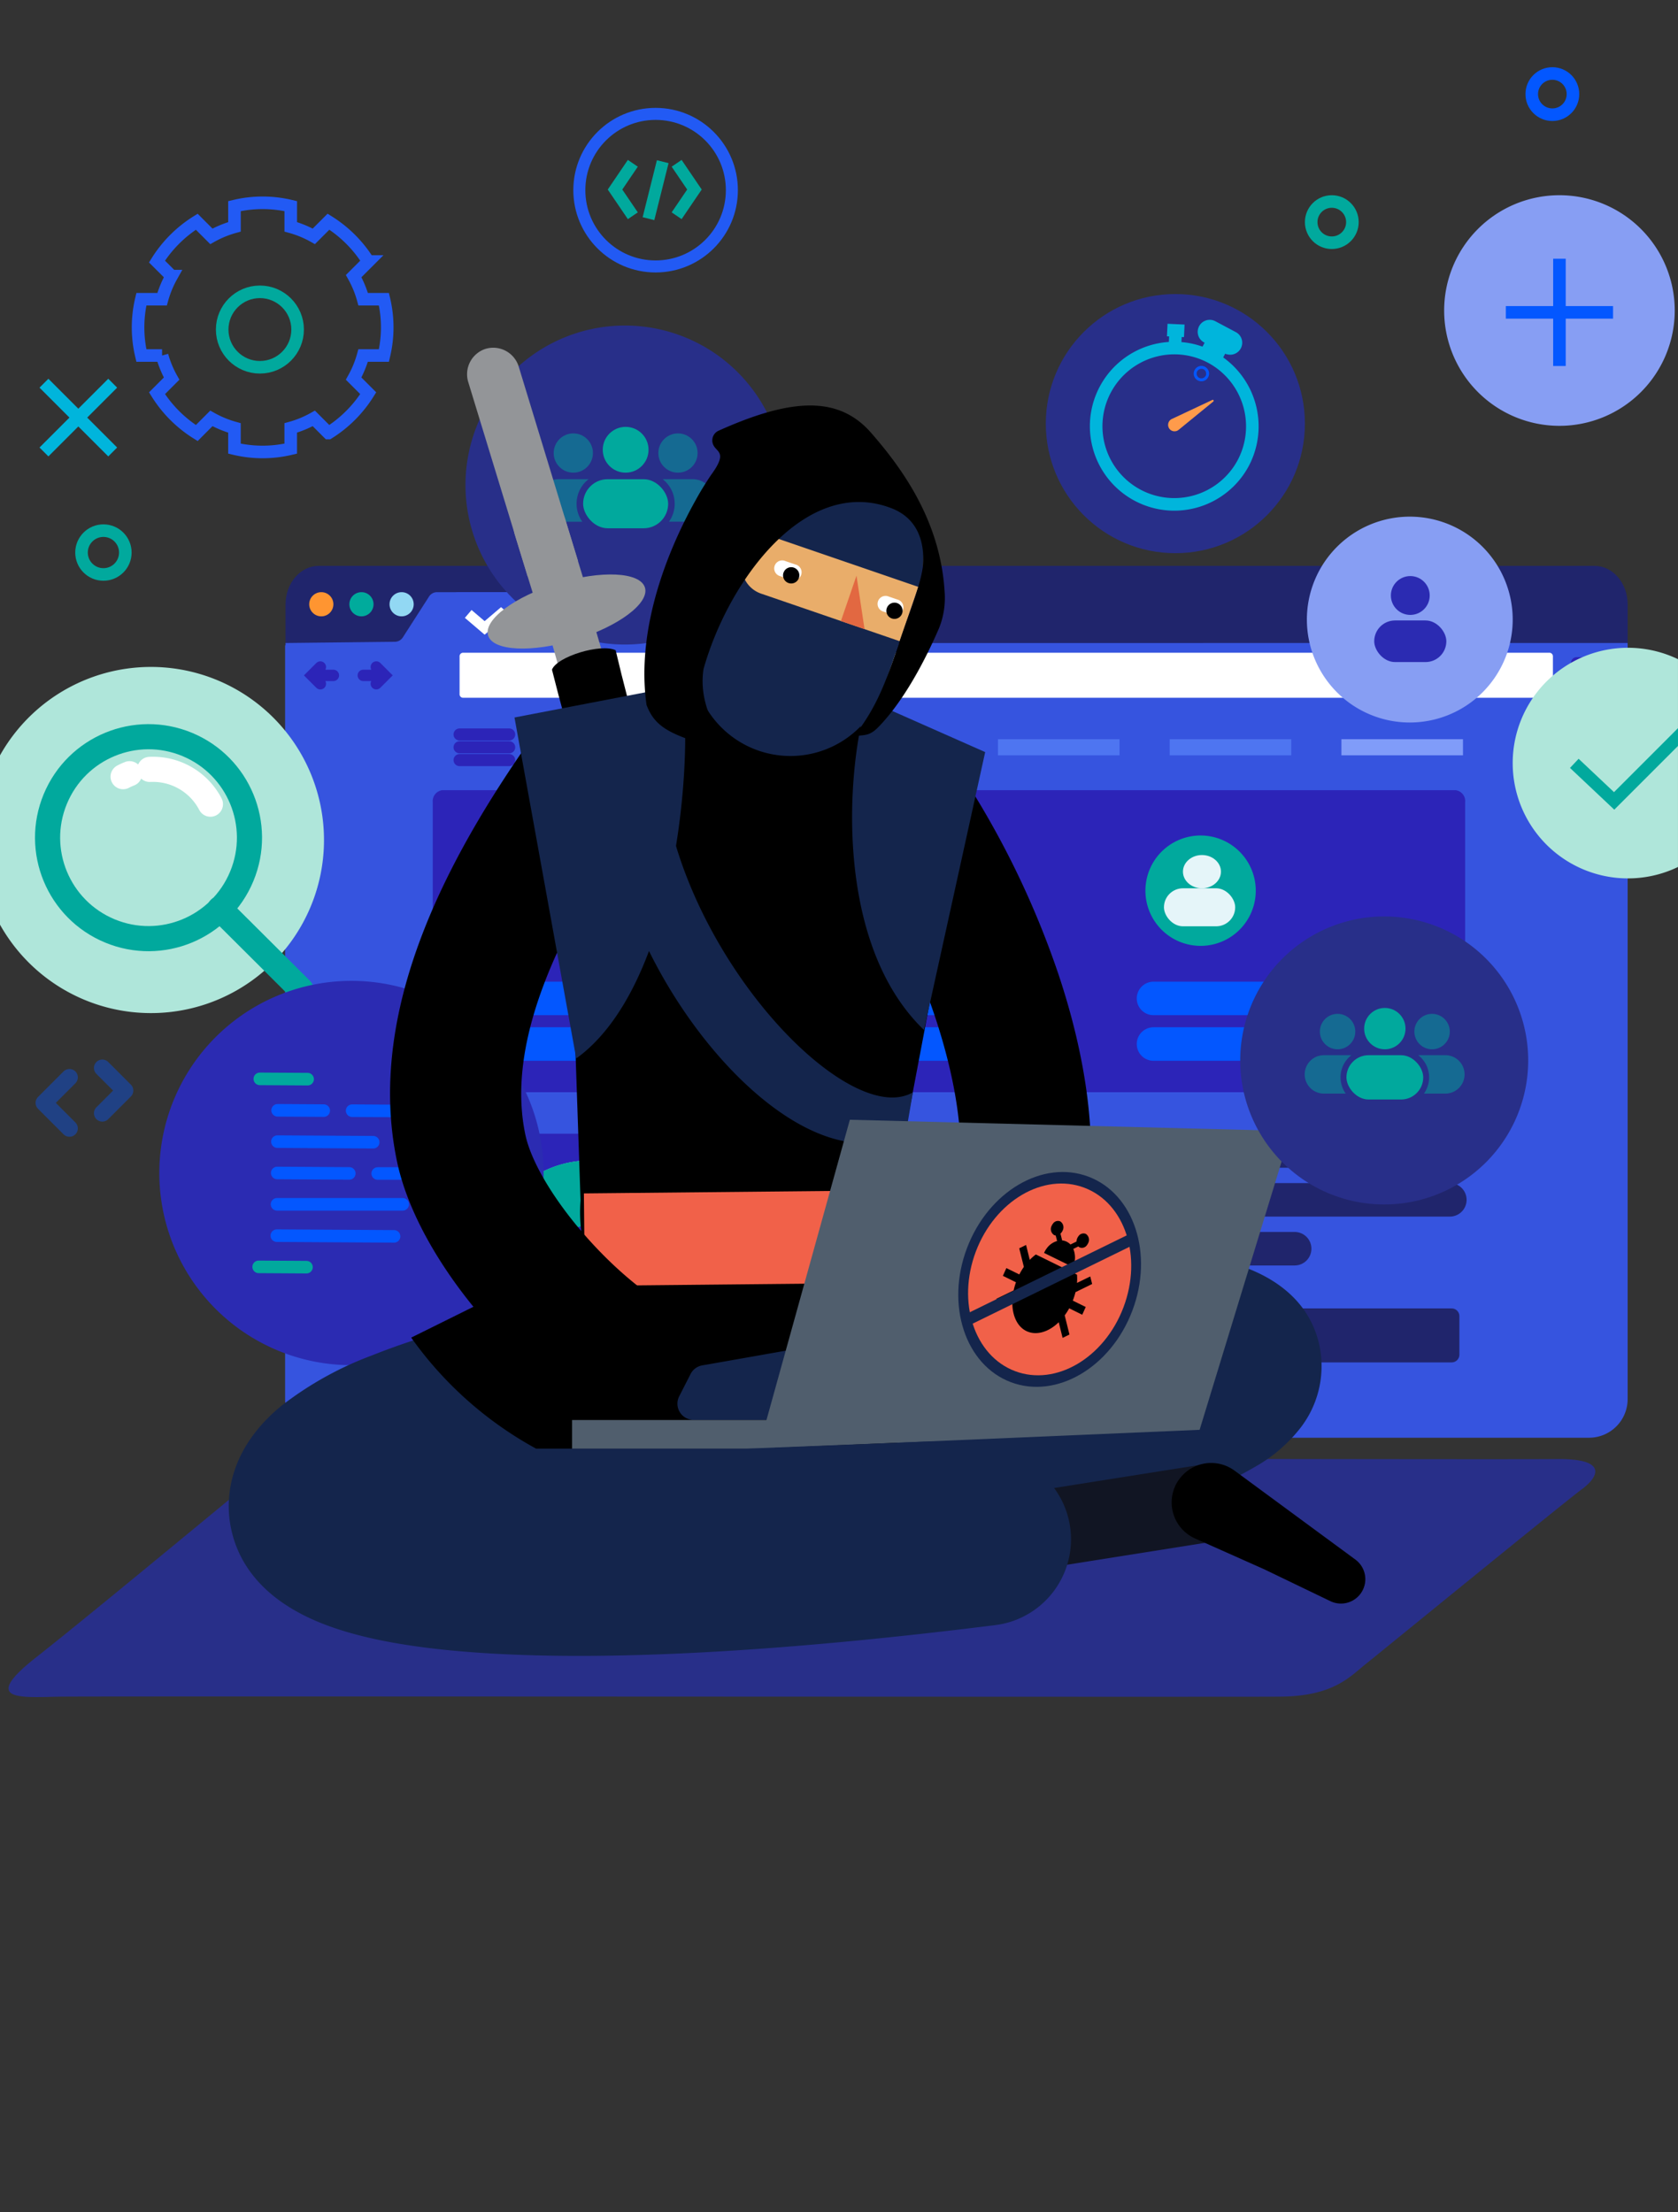 <?xml version="1.0" encoding="utf-8"?>
<svg xmlns="http://www.w3.org/2000/svg" viewBox="0 0 200.302 264" width="200.302" height="264">
  <rect x="0" y="0" width="200.302" height="264" fill="#333333" stroke="none"/>
  <defs>
    <clipPath id="a">
      <path fill="#151950" d="M384.698 2869h190.3v264h-190.3a10 10 0 0 1-10-10v-244a10 10 0 0 1 10-10Z" />
    </clipPath>
    <style>.c{fill:#879ef3}.aa,.ab,.ad,.af,.ah,.ai,.al,.am,.ao,.d,.j,.m,.n,.r,.w,.z{fill:none}.ai,.al,.d,.r{stroke:#0357ff}.af,.ah,.ai,.am,.ao,.d{stroke-width:1.5px}.e{fill:#20256c}.f{fill:#3654df}.j,.n{stroke:#2c24b8}.aa,.ab,.ah,.ai,.al,.j,.m,.n,.r,.w{stroke-linecap:round}.aa,.ab,.al,.ao,.j,.m,.n,.r,.w{stroke-miterlimit:10}.j{stroke-width:1.358px}.k{fill:#fff}.l{fill:#2c24b8}.m,.w{stroke:#20256c}.m,.r{stroke-width:4px}.n{stroke-width:1.44px}.o{fill:#4e75f1}.s{fill:#ffb318}.t{fill:#01a99d}.u{fill:#0357ff}.v{fill:#afe6da}.w{stroke-width:2.865px}.aa{stroke:#fff}.y{fill:#e5f5f9}.aa,.ab{stroke-width:3px}.ab,.ad,.af,.ah{stroke:#01a99d}.ad{stroke-width:1.435px}.ag{fill:#2b2bb2}.ah,.ai{stroke-linejoin:round}.al{stroke-width:2px}.am,.ao{stroke:#00b5dc}.an{fill:#282f89}.ar{opacity:.485}.as{fill:#939598}.at{fill:#14254c}.ax{fill:#f16149}.ay{fill:#505e6d}.az{stroke:none}</style>
  </defs>
  <g clip-path="url(#a)" transform="translate(-374.698 -2869)">
    <path d="M574.61 2906.061a13.762 13.762 0 1 1-13.762-13.762 13.762 13.762 0 0 1 13.762 13.762" class="c" />
    <path d="M560.848 2899.88v12.8M554.448 2906.281h12.8" class="d" />
    <path d="M408.783 2941.136v94.575c0 2.543 1.77 4.6 3.954 4.6h152.3c2.184 0 3.954-2.061 3.954-4.6v-94.575c0-2.543-1.77-4.6-3.954-4.6h-152.3c-2.184 0-3.954 2.061-3.954 4.6" class="e" />
    <path d="M568.987 2946.021v89.969a4.605 4.605 0 0 1-4.6 4.6H413.33a4.605 4.605 0 0 1-4.6-4.6v-89.969l15.228-.147a1.389 1.389 0 0 0 1.1-.553l3.346-5.1a1.378 1.378 0 0 1 1.1-.557h27.5a1.38 1.38 0 0 1 1.183.677l3.06 5.007a1.382 1.382 0 0 0 1.188.672Z" class="f" />
    <path d="M568.986 2945.742v8.5H408.782v-8.5l13.079-.147a1.147 1.147 0 0 0 .941-.553l3.088-4.81a1.138 1.138 0 0 1 .949-.557h23.615a1.164 1.164 0 0 1 1.016.677l2.416 4.719a1.164 1.164 0 0 0 1.02.672Z" class="f" />
    <path fill="#ff9531" d="M411.61 2941.117a1.442 1.442 0 1 1 1.442 1.442 1.442 1.442 0 0 1-1.442-1.442" />
    <path fill="#00ab9c" d="M416.403 2941.117a1.442 1.442 0 1 1 1.442 1.442 1.442 1.442 0 0 1-1.442-1.442" />
    <path fill="#92d8f3" d="M421.197 2941.117a1.442 1.442 0 1 1 1.442 1.442 1.442 1.442 0 0 1-1.442-1.442" />
    <path d="M414.494 2949.606h-2.557M412.938 2950.607l-1-1 1-1M418.062 2949.606h2.557M419.617 2948.604l1 1-1 1" class="j" />
    <path d="M559.684 2952.279H429.941a.428.428 0 0 1-.385-.46v-4.456a.428.428 0 0 1 .385-.46h129.743a.428.428 0 0 1 .385.46v4.455a.428.428 0 0 1-.385.46" class="k" />
    <path d="M562.905 2948.109h3.311M562.905 2951.016h3.311M562.905 2949.562h3.311" class="j" />
    <path d="M494.427 3005.751v28.16a1.448 1.448 0 0 1-1.448 1.448h-65.176a1.448 1.448 0 0 1-1.448-1.448v-28.16a1.448 1.448 0 0 1 1.448-1.448h65.177a1.448 1.448 0 0 1 1.448 1.448" class="l" />
    <path d="M529.214 3031.6h-28.008a.921.921 0 0 1-.921-.921v-4.6a.921.921 0 0 1 .921-.921h46.777a.921.921 0 0 1 .921.921v4.6a.921.921 0 0 1-.921.921" class="e" />
    <path d="M501.092 3006.365h46.673M501.092 3012.198h46.673M501.092 3018.031h28.149" class="m" />
    <path d="m454.438 2941.697 1.783 1.783M456.221 2941.697l-1.783 1.783" class="n" />
    <path d="M467.775 2944.332h-4.119a.461.461 0 0 1-.394-.222l-1.286-2.129a.46.46 0 0 1 .394-.7h4.119a.46.46 0 0 1 .394.222l1.286 2.129a.46.46 0 0 1-.394.7" class="f" />
    <path d="M429.556 2956.657h5.923M429.556 2959.716h5.923M429.556 2958.186h5.923" class="n" />
    <path d="M473.323 2957.224h14.512v1.924h-14.512z" class="l" />
    <path d="M493.822 2957.224h14.512v1.924h-14.512zM514.322 2957.224h14.512v1.924h-14.512z" class="o" />
    <path fill="#809cf9" d="M534.821 2957.224h14.512v1.924h-14.512z" />
    <path d="M548.469 2999.358h-120.99a1.317 1.317 0 0 1-1.121-1.448v-33.152a1.316 1.316 0 0 1 1.121-1.45h120.99a1.316 1.316 0 0 1 1.121 1.448v33.152a1.317 1.317 0 0 1-1.121 1.45" class="l" />
    <path fill="#00b5dc" d="M445.982 2975.301a6.584 6.584 0 1 1-6.586-6.587 6.585 6.585 0 0 1 6.583 6.583" />
    <path d="M433.777 2988.161h25.006M433.777 2993.602h14.549" class="r" />
    <path d="M485.288 2975.301a6.584 6.584 0 1 1-6.583-6.583 6.585 6.585 0 0 1 6.583 6.583" class="s" />
    <path d="M473.084 2988.161h25.006M473.084 2993.602h20.478" class="r" />
    <path d="M524.542 2974.446a6.586 6.586 0 1 1-5.675-5.675 6.589 6.589 0 0 1 5.675 5.675" class="t" />
    <path d="M512.391 2988.161h25.006M512.391 2993.602h13.578" class="r" />
    <path d="M467.414 3013.866a1.558 1.558 0 1 1 1.559-1.559 1.559 1.559 0 0 1-1.559 1.559" class="u" />
    <path d="M467.414 3019.302a1.558 1.558 0 1 1 1.559-1.559 1.559 1.559 0 0 1-1.559 1.559" class="s" />
    <path d="M467.414 3024.107a1.559 1.559 0 1 1 1.559-1.559 1.559 1.559 0 0 1-1.559 1.559" class="t" />
    <path d="M467.414 3028.912a1.559 1.559 0 1 1 1.559-1.559 1.559 1.559 0 0 1-1.559 1.559" class="v" />
    <path d="M472.661 3012.312h13.209M472.661 3017.743h13.209M472.661 3022.548h13.209M472.661 3027.353h13.209" class="w" />
    <path d="m447.711 3023.583 4.432 6.33a12.711 12.711 0 0 1-2.542 1.381 10.2 10.2 0 0 1-.618.225c-.125.041-.25.083-.38.121s-.255.071-.38.108a12.121 12.121 0 0 1-9.3-1.248c-.087-.05-.175-.1-.263-.159a7.007 7.007 0 0 1-.367-.229 12.74 12.74 0 0 1-1.928-1.582 13.487 13.487 0 0 1-1.039-1.164 11.773 11.773 0 0 1-2.521-6.472 12.206 12.206 0 0 1 4.344-10.524c.134-.113.271-.221.409-.33s.284-.209.426-.309.288-.2.438-.292c.113-.075.23-.146.346-.213a6.566 6.566 0 0 1 .692-.375c.151-.079.3-.15.463-.221s.313-.142.472-.2a10.888 10.888 0 0 1 1.419-.48l.071-.021a12.227 12.227 0 0 1 4.77-.317 12.356 12.356 0 0 1 5.462 2.107c.167.117.33.238.492.363.134.1.267.213.4.321l-5.058 6.026a4.468 4.468 0 0 1 .889 5.579l.183.1a4.306 4.306 0 0 1-.76 1.018 4.822 4.822 0 0 1-.551.463" class="v" />
    <path d="m445.086 3019.832-12.134-2.14a12.222 12.222 0 0 1 12.134-10.185Z" class="t" />
    <path d="m453.007 3010.392-5.058 6.026-2.862 3.413v-12.322a12.818 12.818 0 0 1 1.569.092 11.555 11.555 0 0 1 5.462 2.107c.167.117.33.238.492.363.134.1.267.213.4.322" class="u" />
    <path d="M450.285 3030.993q-.341.161-.687.3a10.902 10.902 0 0 1-.997.346c-.129.038-.255.071-.38.108a12.316 12.316 0 0 1-9.3-1.248c-.087-.05-.175-.1-.263-.159a6.415 6.415 0 0 1-.367-.23c-.179-.12-.355-.245-.53-.375a11.227 11.227 0 0 1-2.437-2.371 13.717 13.717 0 0 1-.906-1.373l6.748-3.893 3.922-2.266 3.751 2.161.183.1 6.737 3.9a12.219 12.219 0 0 1-5.472 5" class="f" />
    <path d="M449.443 3019.752a4.471 4.471 0 1 1-4.469-4.473h.113a4.481 4.481 0 0 1 4.356 4.473" class="l" />
    <path d="m455.765 3025.99-6.923-4a4.471 4.471 0 0 0-.889-5.571l5.062-6.03a12.223 12.223 0 0 1 2.75 15.6" class="s" />
    <path fill="none" stroke="#fff" stroke-miterlimit="10" stroke-width="1.231" d="m430.589 2942.271 1.959 1.669 1.96-1.669 1.96 1.669 1.96-1.669 1.96 1.669 1.961-1.669 1.96 1.669 1.962-1.669 1.963 1.669 1.963-1.669" />
    <g transform="translate(435.4 2971.047)">
      <ellipse cx="2.268" cy="1.984" class="y" rx="2.268" ry="1.984" transform="translate(1.701)" />
      <rect width="7.937" height="4.536" class="y" rx="2.268" transform="translate(0 3.969)" />
    </g>
    <g transform="translate(475.086 2971.047)">
      <ellipse cx="2.268" cy="1.984" class="y" rx="2.268" ry="1.984" transform="translate(1.701)" />
      <rect width="7.937" height="4.536" class="y" rx="2.268" transform="translate(0 3.969)" />
    </g>
    <g transform="translate(513.638 2971.047)">
      <ellipse cx="2.268" cy="1.984" class="y" rx="2.268" ry="1.984" transform="translate(2.268)" />
      <rect width="8.504" height="4.536" class="y" rx="2.268" transform="translate(0 3.969)" />
    </g>
    <path d="M372.26 2972.129a20.657 20.657 0 1 0 17.58-23.33 20.657 20.657 0 0 0-17.58 23.33" class="v" />
    <g transform="rotate(172 101.24 1505.88)">
      <path d="M17.103 28.965A12.435 12.435 0 1 0 4.668 16.53a12.435 12.435 0 0 0 12.435 12.435Z" class="z" />
      <path d="M17.687 24.372a7.816 7.816 0 0 0 .813-.241h0M8.637 19.43a7.728 7.728 0 0 0 6.595 5.117" class="aa" />
      <circle cx="12.048" cy="12.048" r="12.048" class="ab" transform="rotate(30.54 6.128 22.445)" />
    </g>
    <path d="m400.927 2977.449 9.712 9.671" class="ab" />
    <g transform="translate(443.853 2882.592)">
      <circle cx="9.104" cy="9.104" r="9.104" fill="none" stroke="#225af4" stroke-width="1.435" />
      <path d="M6.385 5.898 4.26 9.028l2.125 3.13M11.615 5.898l2.125 3.13-2.125 3.129M9.954 5.705l-1.7 6.799" class="ad" />
    </g>
    <path fill="none" stroke="#225af4" stroke-width="1.5" d="M420.527 2911.43a14.469 14.469 0 0 0 0-6.717h-2.477a12.371 12.371 0 0 0-1.136-2.759l1.745-1.743a14.922 14.922 0 0 0-4.75-4.752l-1.749 1.748a12.378 12.378 0 0 0-2.756-1.136v-2.471a14.457 14.457 0 0 0-6.717 0v2.473a12.349 12.349 0 0 0-2.76 1.136l-1.744-1.746a14.92 14.92 0 0 0-4.746 4.752l1.744 1.74a12.487 12.487 0 0 0-1.137 2.758h-2.471a14.5 14.5 0 0 0 0 6.718h2.473a12.479 12.479 0 0 0 1.137 2.757l-1.743 1.743a14.918 14.918 0 0 0 4.745 4.752l1.742-1.747a12.4 12.4 0 0 0 2.758 1.137v2.473a14.469 14.469 0 0 0 6.717 0v-2.473a12.409 12.409 0 0 0 2.757-1.137l1.744 1.745a14.922 14.922 0 0 0 4.75-4.752l-1.744-1.743a12.4 12.4 0 0 0 1.136-2.757Z" />
    <g class="af" transform="translate(400.47 2903.079)">
      <circle cx="5.252" cy="5.252" r="5.252" class="az" />
      <circle cx="5.252" cy="5.252" r="4.502" class="z" />
    </g>
    <path d="M439.584 3008.997a22.934 22.934 0 1 1-22.934-22.934 22.934 22.934 0 0 1 22.934 22.934" class="ag" />
    <path d="m411.421 2997.796-5.708-.035" class="ah" />
    <path d="m407.835 3001.514 5.506.034M416.732 3001.558l5.506.034M407.812 3005.253l11.435.07M422.638 3005.334h3.571M407.789 3008.993l8.604.053M419.784 3009.056h8.759" class="ai" />
    <path fill="none" stroke="#0357ff" stroke-linecap="round" stroke-width="1.5" d="M407.766 3012.733h15" />
    <path d="M425.042 3012.778h6.82M407.743 3016.472l13.994.086" class="ai" />
    <path d="m411.283 3020.234-5.708-.035" class="ah" />
    <g opacity=".398">
      <path d="m382.99 3003.671-3.045-3.045M379.945 3000.626l3.045-3.045M386.911 2996.455l2.703 2.703M389.614 2999.158l-2.703 2.703" class="al" />
    </g>
    <path d="m379.945 2914.735 8.206 8.206M388.151 2914.735l-8.206 8.206" class="am" />
    <path d="M406.081 3044.692a9.067 9.067 0 0 1 5.2-1.8s142.668.344 149.114.245 5.033 2.207 3.129 3.6-24.018 19.442-25.844 20.9-3.814 3.8-10.123 3.855-136.044-.067-145.359 0c-4.651.034-10.153.78-3.152-4.722s24.684-20.235 27.035-22.078Z" class="an" />
    <path d="M555.268 2942.945a12.284 12.284 0 1 1-12.285-12.284 12.284 12.284 0 0 1 12.285 12.284" class="c" />
    <g transform="translate(538.739 2937.753)">
      <circle cx="2.318" cy="2.318" r="2.318" class="ag" transform="translate(1.987)" />
      <rect width="8.608" height="4.966" class="ag" rx="2.483" transform="translate(0 5.297)" />
    </g>
    <g transform="translate(499.536 2904.093)">
      <circle cx="15.464" cy="15.464" r="15.464" class="an" />
      <g transform="rotate(28 5.99 26.25)">
        <path d="M18.655 12.695a9.328 9.328 0 1 1-9.328-9.41 9.369 9.369 0 0 1 9.328 9.41Z" class="ao" />
        <ellipse cx=".169" cy=".171" fill="none" stroke="#0357ff" stroke-miterlimit="10" stroke-width="1.5" rx=".169" ry=".171" transform="translate(9.066 5.379)" />
        <path d="M9.876 3.262v-1.9h.716a.683.683 0 0 0 0-1.362H7.769a.683.683 0 0 0 0 1.366h.823v1.9" class="ao" />
        <path fill="#ff9b4b" d="m8.664 11.984 3.198-4.272a.111.111 0 0 1 .191.111l-2.068 4.931a.766.766 0 0 1-1.093.37.78.78 0 0 1-.229-1.14" />
        <path d="m4.927 4.191-.862-1.855M5.033 2.004l-1.839.87" class="ao" />
      </g>
    </g>
    <path d="M582.792 2960.073a13.762 13.762 0 1 1-13.762-13.762 13.762 13.762 0 0 1 13.762 13.762" class="v" />
    <path d="m562.622 2960.105 4.756 4.482 9.031-9.031" class="af" />
    <g class="af" transform="translate(530.464 2892.299)">
      <circle cx="3.21" cy="3.21" r="3.21" class="az" />
      <circle cx="3.21" cy="3.21" r="2.46" class="z" />
    </g>
    <g class="d" transform="translate(556.792 2877.021)">
      <circle cx="3.21" cy="3.21" r="3.21" class="az" />
      <circle cx="3.21" cy="3.21" r="2.46" class="z" />
    </g>
    <g class="af" transform="translate(383.679 2931.581)">
      <circle cx="3.365" cy="3.365" r="3.365" class="az" />
      <circle cx="3.365" cy="3.365" r="2.615" class="z" />
    </g>
    <path d="M468.334 2926.888a19.036 19.036 0 1 1-19.036-19.036 19.036 19.036 0 0 1 19.036 19.036" class="an" />
    <g class="ar" transform="translate(438.839 2920.726)">
      <circle cx="2.343" cy="2.343" r="2.343" class="t" transform="translate(1.952)" />
      <path d="M5.369 10.542H2.538a2.538 2.538 0 0 1 0-5.076h3.579a3.709 3.709 0 0 0-.749 5.074Z" class="t" />
    </g>
    <g transform="translate(444.305 2919.946)">
      <circle cx="2.733" cy="2.733" r="2.733" class="t" transform="translate(2.343)" />
      <rect width="10.151" height="5.856" class="t" rx="2.928" transform="translate(0 6.247)" />
    </g>
    <g class="ar" transform="translate(453.284 2920.726)">
      <circle cx="2.343" cy="2.343" r="2.343" class="t" />
      <path d="M.518 5.465h3.581a2.538 2.538 0 1 1 0 5.076H1.267a3.71 3.71 0 0 0-.746-5.074Z" class="t" />
    </g>
    <path d="M438.25 2928.898a3.145 3.145 0 0 0-2.1 3.918l2.875 9.332a3.154 3.154 0 0 0 3.921 2.1 3.154 3.154 0 0 0 2.075-3.936l-2.854-9.329a3.145 3.145 0 0 0-3.917-2.085Z" class="as" />
    <path d="m437.691 2937.817-7.093-23.2a3.184 3.184 0 0 1 2.069-3.984 3.183 3.183 0 0 1 3.957 2.146l7.078 23.2a6.256 6.256 0 0 0-6.011 1.838Z" class="as" />
    <ellipse cx="9.788" cy="3.525" class="as" rx="9.788" ry="3.525" transform="rotate(-17 10056.897 25.675)" />
    <path d="M439.62 2942.272s19.846 73.013 30.836 87.688l10.439 5.03s-24.015-50.643-36.175-94.661Z" class="as" />
    <path d="M473.621 3035.988c-11.815-26.3-25.044-55.323-33.034-87.061.576-1.568 5.867-3.169 7.6-2.32 7.309 31.013 20.562 58.069 32.077 84.54 1.963 4.862-4.284 8.381-6.643 4.841Z" />
    <path d="M469.987 3044.374a7.79 7.79 0 0 1-7.429-5.461 7.787 7.787 0 0 1 5.1-9.758c10.014-3.137 19.926-11.24 21.212-17.34 2.535-12.015-5.056-31.346-13.485-43.435a7.787 7.787 0 0 1 1.934-10.841 7.787 7.787 0 0 1 10.842 1.934 105.742 105.742 0 0 1 12.826 25.63c2.648 7.86 5.341 19.433 3.127 29.925-1.354 6.426-5.667 12.8-12.469 18.42a59.444 59.444 0 0 1-19.326 10.567 7.784 7.784 0 0 1-2.332.359Z" />
    <path d="M488.421 2974.184a22.99 22.99 0 0 0-21.163-24.683 22.99 22.99 0 0 0-24.678 21.162 22.986 22.986 0 0 0 .171 5.062l1.247 36.556a18.393 18.393 0 0 0 16.932 19.747 18.393 18.393 0 0 0 19.747-16.932l6.808-35.95a22.924 22.924 0 0 0 .941-4.974" />
    <path d="M465.162 3060.927a10.318 10.318 0 0 1-10.1-8.264 10.316 10.316 0 0 1 8.055-12.163 715.39 715.39 0 0 0 12.3-2.606 10.266 10.266 0 0 1-2.416-5.022 10.316 10.316 0 0 1 8.362-11.955 153.521 153.521 0 0 1 28.843-2.557 50.716 50.716 0 0 1 10.883 1.22c3.611.9 9.865 3.445 11.167 10.3a12.043 12.043 0 0 1-2.512 9.773 18.289 18.289 0 0 1-4.653 4.073 58.182 58.182 0 0 1-11.681 5.289c-10.284 3.63-25.822 7.568-46.183 11.7a10.387 10.387 0 0 1-2.065.212ZM482.854 3004.109c-16.03 9.162-43.94-31.628-33.082-49.546l4.149-.818c-3.534 23.161 20.925 50.73 29.748 45.622ZM492.298 2958.76l-14.09-6.236c-2.611 8.8-3.81 29.226 6.79 39.407Z" class="at" />
    <path d="M465.265 2958.595a11.674 11.674 0 0 0 14.828-7.246l4.1-11.953a14.279 14.279 0 0 0-9.065-18.044 14.279 14.279 0 0 0-17.946 8.778l.192 17.552a11.692 11.692 0 0 0 7.887 10.912" class="at" />
    <path fill="#e9ad6a" d="m482.092 2945.527-16.488-5.66a3.43 3.43 0 0 1-2.2-4.32 3.43 3.43 0 0 1 4.32-2.2l.109.037 16.488 5.66Z" />
    <path fill="#e26841" d="m477.899 2944.088-2.821-.968 1.859-5.414Z" />
    <path d="m469.025 2938.17-1.172-.4a.956.956 0 0 1-.712-1.15.956.956 0 0 1 1.149-.712.944.944 0 0 1 .183.063l1.172.4a.956.956 0 0 1 .713 1.149.956.956 0 0 1-1.149.713.946.946 0 0 1-.184-.063" class="k" />
    <path d="M468.224 2937.346a.971.971 0 0 0 .6 1.237.971.971 0 0 0 1.237-.6.971.971 0 0 0-.6-1.237.971.971 0 0 0-1.232.6" />
    <path d="m481.355 2942.401-1.175-.4a.957.957 0 0 1-.7-1.154.956.956 0 0 1 1.155-.7.945.945 0 0 1 .174.06l1.172.4a.956.956 0 0 1 .466 1.27.956.956 0 0 1-1.086.529" class="k" />
    <path d="M480.554 2941.579a.968.968 0 0 0 .6 1.232.968.968 0 0 0 1.231-.6.968.968 0 0 0-.6-1.232.968.968 0 0 0-1.229.6" />
    <path fill="#111523" d="M495.88 3056.672a4.644 4.644 0 0 1-4.579-3.916 4.642 4.642 0 0 1 3.858-5.312l22.313-3.537a4.643 4.643 0 0 1 5.312 3.858 4.642 4.642 0 0 1-3.858 5.312l-22.313 3.538a4.7 4.7 0 0 1-.733.057Z" />
    <path d="M515.291 3045.797a4.713 4.713 0 0 1 6.5-1.466q.144.09.279.189l1.442 1.061 12.981 9.554a2.907 2.907 0 0 1 .614 4.066 2.908 2.908 0 0 1-3.648.871l-7.842-3.777-8.256-3.678a4.71 4.71 0 0 1-2.4-6.212v-.008a4.609 4.609 0 0 1 .321-.6Z" />
    <path d="M443.828 3066.628q-6.941 0-12.756-.435c-7.3-.546-12.943-1.587-17.26-3.18-8.764-3.235-11.2-8.659-11.708-12.638-.364-2.873-.047-8.456 6.163-13.576a40.9 40.9 0 0 1 10.911-6.064c8.6-3.437 20.345-6.176 33.967-7.921a10.315 10.315 0 0 1 11.542 8.922 10.316 10.316 0 0 1-8.922 11.542c-6.021.771-11.218 1.706-15.625 2.7 10.745.215 26.88-.5 50.807-3.495a10.313 10.313 0 0 1 11.517 8.955 10.316 10.316 0 0 1-8.955 11.516c-19.556 2.445-36.197 3.674-49.681 3.674Z" class="at" />
    <path d="m423.787 3028.641 34.91-17.3q9.5 1.727 19.42 3.3 11.845 1.871 23.209 3.328a44.392 44.392 0 0 1-36.847 29.118 44.355 44.355 0 0 1-40.693-18.44" />
    <path d="m444.397 3011.432 36.789-.368.11 11.036-36.789.368z" class="ax" />
    <path d="M456.26 3042.191a7.822 7.822 0 0 1-2.341-.36c-13.542-4.241-29.008-20.853-31.824-34.183-4-18.949 7.192-37.85 15.957-50.419a7.825 7.825 0 0 1 10.894-1.943 7.825 7.825 0 0 1 1.943 10.894c-11.132 15.964-15.542 28.471-13.482 38.236 1.5 7.095 12.456 19.746 21.19 22.481a7.825 7.825 0 0 1 5.128 9.805 7.829 7.829 0 0 1-7.465 5.489Z" />
    <path d="m436.113 2954.632 20.014-3.849c1.367 9.087-.725 35.947-12.645 44.545ZM474.268 3038.461h-16.77a1.934 1.934 0 0 1-1.936-1.931 1.938 1.938 0 0 1 .213-.884l1.358-2.665a1.94 1.94 0 0 1 1.388-1.025l12.549-2.209a1.939 1.939 0 0 1 2 .926l2.86 4.857a1.933 1.933 0 0 1-.657 2.654 1.933 1.933 0 0 1-1.005.277Z" class="at" />
    <path d="M487.456 2939.612c-.507-8.319-4.9-14.525-8.781-18.962s-9.494-4.161-18.224-.234a1.266 1.266 0 0 0-.711 1.343c.195 1.289 2.054.9-.144 3.9 0 0-9.653 13.805-7.723 27.469 1.121 2.968 3.247 3.756 10.373 5.717 0 0-4.425-4.446-3.57-9.989 2.968-10.573 12.18-23.117 22.4-19.213 2.755 1.049 3.876 3.373 3.831 6.242-.03 1.859-1.091 4.734-2 7.282-1.7 4.77-2.656 8.46-5.1 12.1a10.615 10.615 0 0 1-1.307 1.628c1.478-.234 1.964.018 3.127-1.2 3.573-3.708 6.218-9.533 7.171-11.743a9.688 9.688 0 0 0 .658-4.34Z" />
    <path d="M442.986 3038.479h23.257v3.415h-23.257z" class="ay" />
    <path d="m465.242 3041.894 52.654-2.248 10.9-35.657-52.652-1.349Z" class="ay" />
    <ellipse cx="13.11" cy="10.552" class="at" rx="13.11" ry="10.552" transform="rotate(-69.29 2435.34 1163.827)" />
    <ellipse cx="11.701" cy="9.419" class="ax" rx="11.701" ry="9.419" transform="rotate(-69.29 2435.456 1162.24)" />
    <path d="M500.529 3016.403a.542.542 0 0 0 .189.054l.165.657a2.329 2.329 0 0 0-1.256.9 2.69 2.69 0 0 0-.3.519l3.436 1.685a2.649 2.649 0 0 0 .054-2.159l.6-.3a.568.568 0 0 0 .159.117.716.716 0 0 0 .869-.273.94.94 0 0 0 .138-.225.842.842 0 0 0-.276-1.118.72.72 0 0 0-.87.273 1.067 1.067 0 0 0-.138.225 1.128 1.128 0 0 0-.1.417l-.72.354a1.685 1.685 0 0 0-.456-.336 1.542 1.542 0 0 0-.537-.15l-.2-.81a1.08 1.08 0 0 0 .111-.123 1.055 1.055 0 0 0 .138-.225.845.845 0 0 0-.279-1.118.717.717 0 0 0-.866.273.963.963 0 0 0-.138.225.843.843 0 0 0 .277 1.138ZM503.884 3025.912l.417-.926-1.547-.762a7.185 7.185 0 0 0 .324-1.007l1.988-.974-.225-.9-1.583.773a6.048 6.048 0 0 0 0-.986l-4.911-2.413a6.045 6.045 0 0 0-.728.645l-.438-1.778-.818.4.552 2.218a7.822 7.822 0 0 0-.54.9l-1.547-.759-.417.926 1.562.767a7.965 7.965 0 0 0-.276.971l-2.051 1 .225.9 1.676-.821c-.1 1.718.492 3.2 1.667 3.771s2.665.126 3.864-1.052l.462 1.868.818-.4-.567-2.287a8.077 8.077 0 0 0 .54-.843Z" />
    <path d="m490.072 3027.333-.336-1.361 20.194-9.893.336 1.364ZM428.731 3041.941l8.981-.048h26.112l22.134-.872-31.969 11Z" class="at" />
    <path d="M557.117 2995.564a17.187 17.187 0 1 1-17.187-17.187 17.187 17.187 0 0 1 17.187 17.187" class="an" />
    <g class="ar" transform="translate(530.487 2990.001)">
      <circle cx="2.115" cy="2.115" r="2.115" class="t" transform="translate(1.762)" />
      <path d="M4.848 9.518H2.291a2.292 2.292 0 1 1 0-4.583h3.232a3.35 3.35 0 0 0-.676 4.58Z" class="t" />
    </g>
    <g transform="translate(535.422 2989.296)">
      <circle cx="2.468" cy="2.468" r="2.468" class="t" transform="translate(2.115)" />
      <rect width="9.165" height="5.288" class="t" rx="2.644" transform="translate(0 5.64)" />
    </g>
    <g class="ar" transform="translate(543.529 2990.001)">
      <circle cx="2.115" cy="2.115" r="2.115" class="t" />
      <path d="M.468 4.934h3.234a2.292 2.292 0 1 1 0 4.584H1.145A3.35 3.35 0 0 0 .47 4.936Z" class="t" />
    </g>
  </g>
</svg>